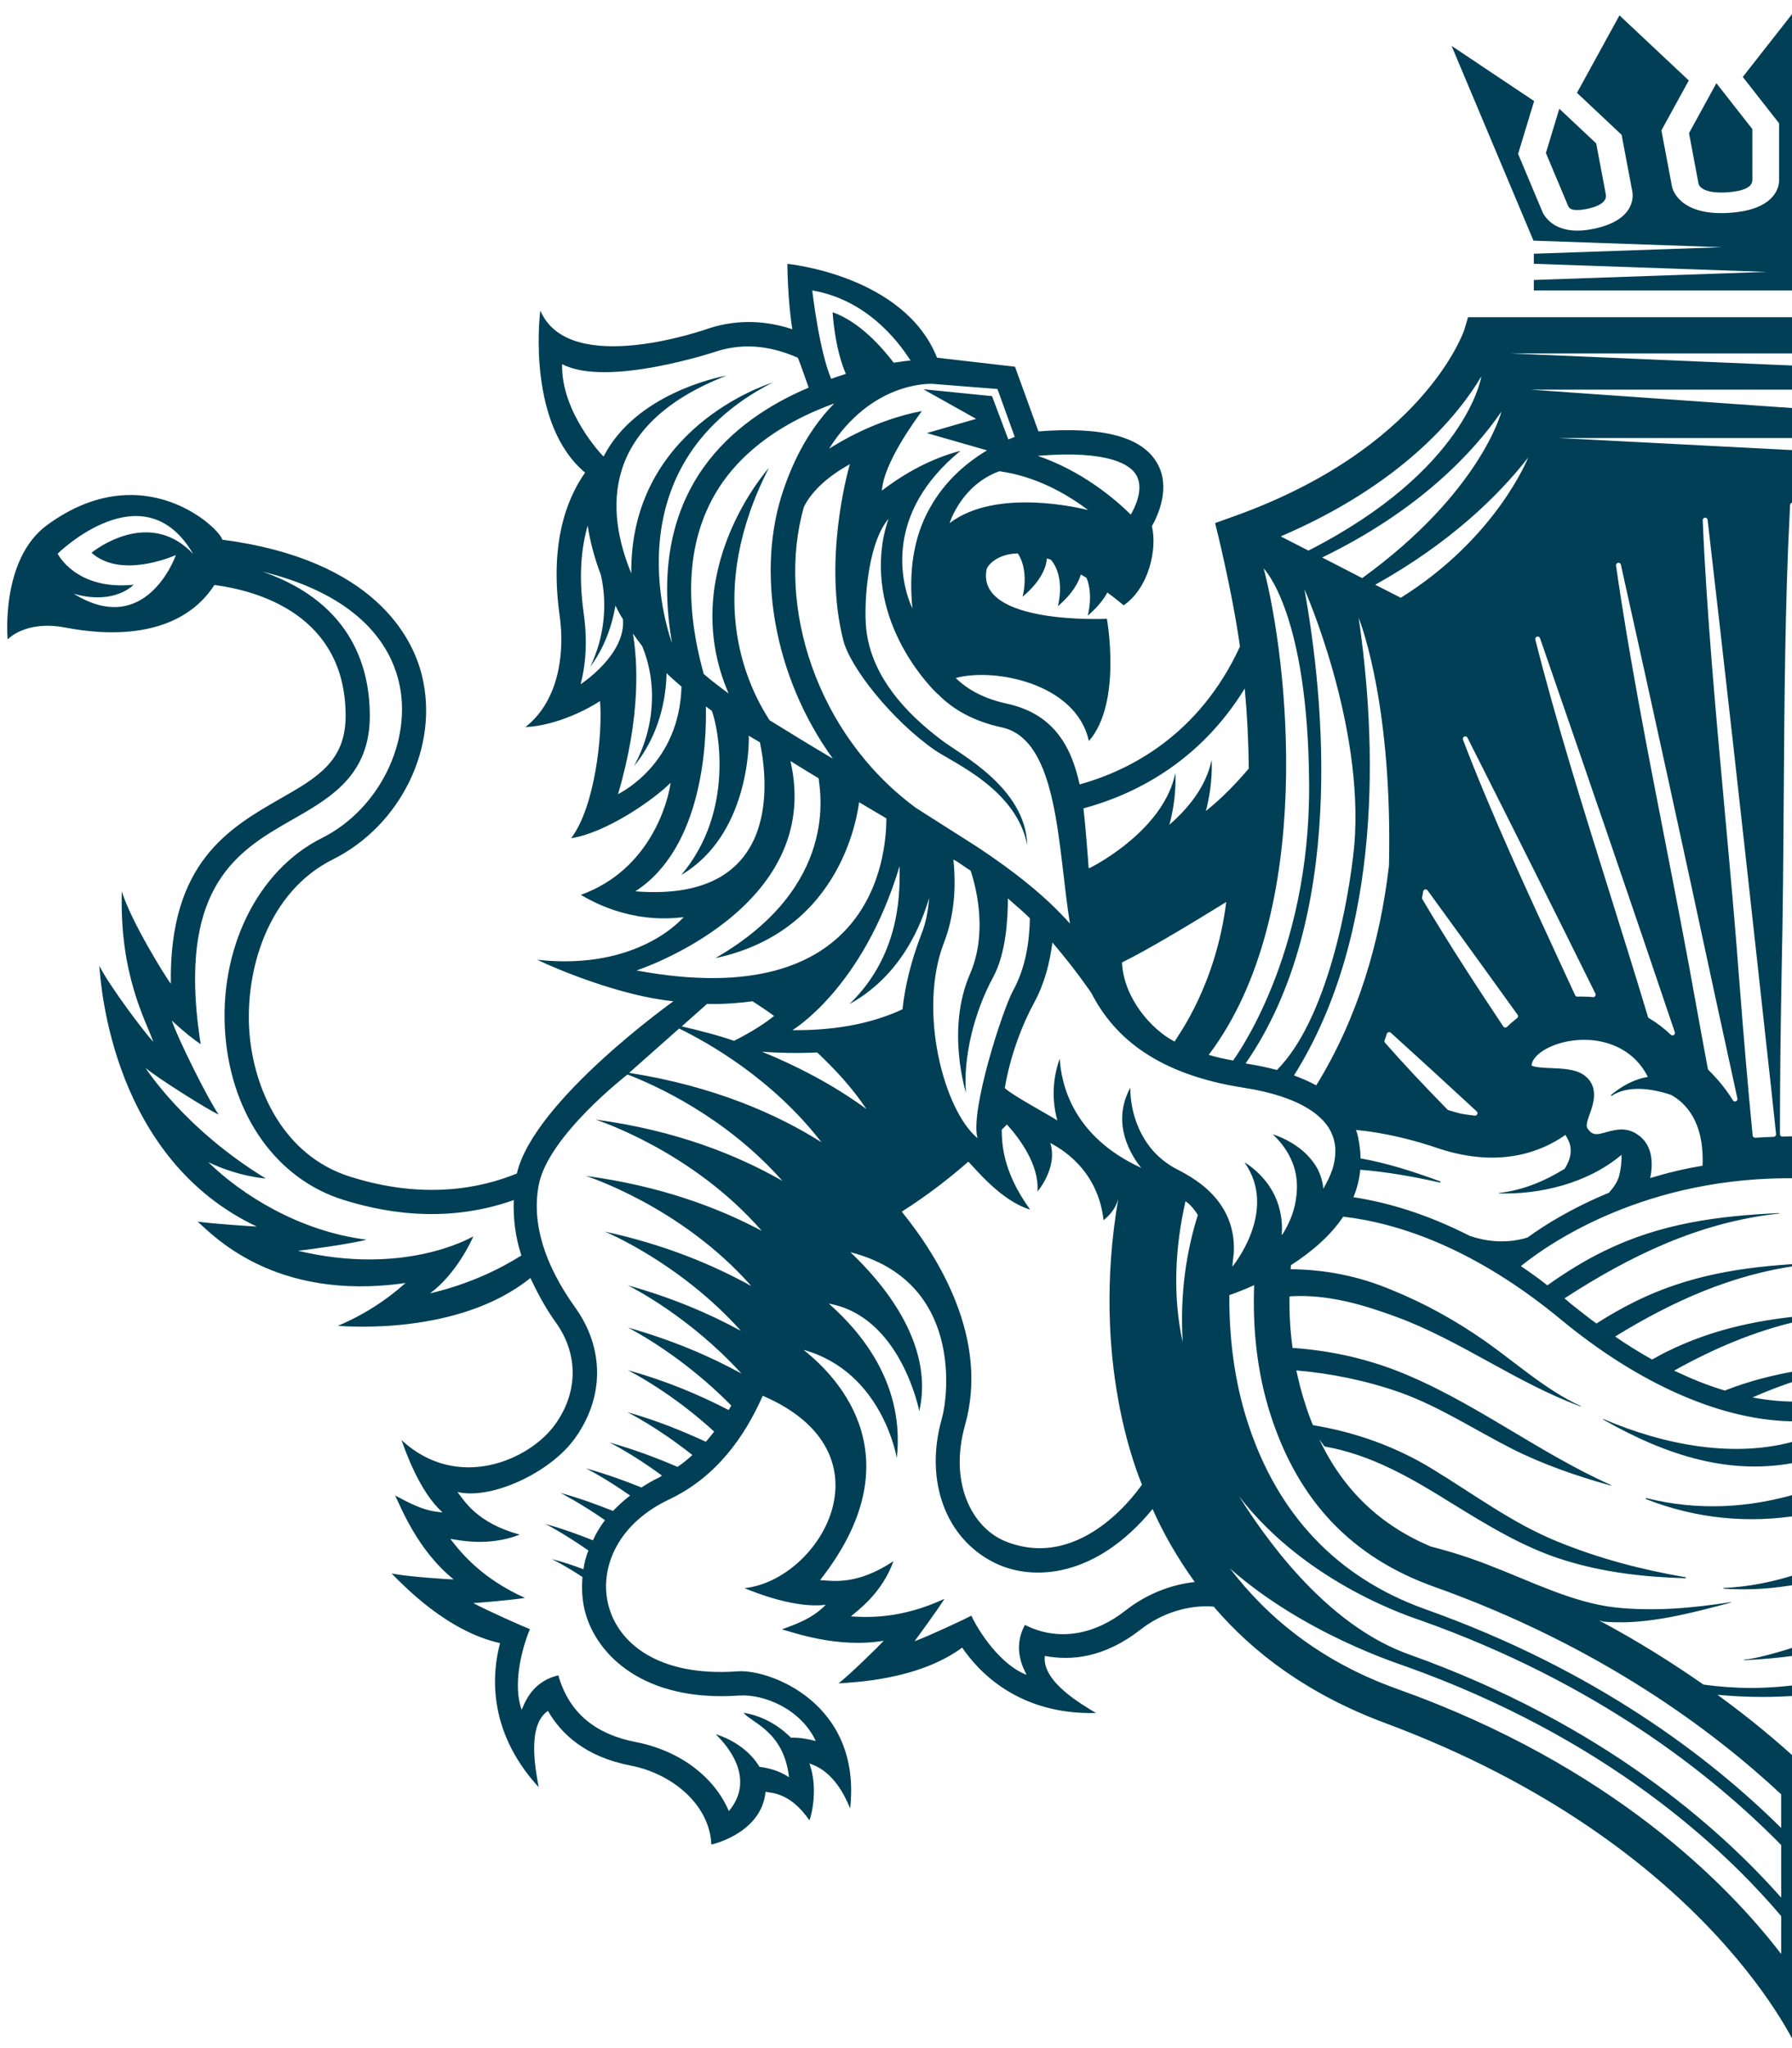 <?xml version="1.0" encoding="UTF-8"?>
<svg id="Ebene_1" xmlns="http://www.w3.org/2000/svg" baseProfile="tiny" version="1.2" viewBox="0 0 154.374 176.349">
  <!-- Generator: Adobe Illustrator 29.5.1, SVG Export Plug-In . SVG Version: 2.1.0 Build 141)  -->
  <path d="M154.992,136.4v-.905c-2.139.705-4.321,1.157-6.509,1.245-.021,0-.021.041,0,.061,2.18.154,4.359 0,6.509-.401Z" fill="#003f55"/>
  <path d="M154.992,130.491v-1.921c-4.292,1.299-8.721,1.547-13.16.437-.061,0-.082.061-.041.082,4.362,1.71,8.802,2.104,13.201,1.402Z" fill="#003f55"/>
  <path d="M154.992,142.515v-.814c-1.993.663-3.714,1.118-4.754,1.221-.021,0-.021.041,0,.041,1.571-.068,3.163-.216,4.754-.448Z" fill="#003f55"/>
  <path d="M138.119,122.193c-.021-.02-.041.041-.021.041,5.516,3.142,11.047,4.893,16.894,3.643v-1.883c-5.455,1.681-11.694.421-16.874-1.801Z" fill="#003f55"/>
  <path d="M148.324,21.287l-16.19.562v.867l20.041.697-20.041.696v.903h22.858V.433l-4.859,6.194,3.132,3.995v4.953c-.036.705-.504,2.466-4.163,2.745-4.583.352-5.062-2.228-5.062-2.228l-.916-4.863,2.359-4.3-5.972-5.605-3.66,6.672,3.845,3.613.921,4.879c.017.094.525,2.421-3.326,3.216-2.905.601-4.009-.68-4.387-1.391l-2.125-5.062,1.381-4.547-7.111-4.752,7.054,16.771,16.219.565Z" fill="#003f55"/>
  <path d="M154.992,151.696c-1.938-1.795-4.285-3.754-7.039-5.754,1.285.122,2.571.184,3.877.184,1.064,0,2.118-.043,3.163-.122v-.938c-1.365.181-2.745.285-4.142.285-1.387,0-2.754-.102-4.101-.286-2.632-1.836-5.631-3.734-8.998-5.529.122.02.224.061.347.102.633.061,1.265.061,1.877.061,3.081-.082,6.182-.918,9.12-1.693.02,0,.02-.041,0-.041-3.285.51-6.631.816-9.998.449-3.591-.408-7.223-2.244-10.671-3.571-1.693-.673-3.428-1.224-5.183-1.673-4.387-1.857-7.549-4.897-9.59-9.222.143.204.306.408.449.612,4.02.694,7.509,2.734,10.936,4.876,3.081,1.898,6.264,3.856,9.732,4.917,3.407,1.061,6.876,1.449,10.406,1.551.061,0,.082-.061.041-.082-3.795-.653-7.468-1.612-11.059-3.081-3.795-1.53-7.243-4.101-10.732-6.223-3.183-1.959-6.713-3.203-10.324-3.795-.245-.592-.469-1.204-.673-1.857-.306-.939-.551-1.898-.755-2.857,3.04.265,6.039.877,8.937,1.897,3.366,1.204,6.407,3.203,9.61,4.836,2.755,1.387,5.611,2.367,8.549,3.183.021,0,.021-.02.021-.041-6.448-2.877-12.058-7.386-18.649-9.916-2.856-1.081-5.815-1.693-8.794-1.898-.204-1.489-.286-2.979-.265-4.428.061,0,.122-.02.184-.02,3.122-.163,6.08.694,9.018,1.775,5.509,2.02,10.365,5.693,15.874,7.713.021.02.041-.041,0-.041-2.918-1.326-5.57-3.713-8.202-5.57-2.571-1.795-5.223-3.265-8.039-4.407-2.836-1.204-5.774-1.775-8.733-1.795,0-.122.02-.224.02-.347,1.673-1.081,3.346-2.448,4.509-4.183,4.836.571,11.365,2.754,18.771,8.875,6.917,5.713,14.119,8.774,20.261,8.753.083,0,.162-.009.245-.01v-1.692c-1.294.023-2.637-.093-4.02-.358,1.312-.578,2.651-1.088,4.02-1.521v-.793c-2.164.354-4.291.892-6.407,1.722-1.449-.428-2.897-1.02-4.366-1.714,3.41-1.907,6.964-3.421,10.773-4.282v-.411c-3.89.393-7.634,1.206-11.365,3.04-.429.204-.857.449-1.306.694-1.061-.592-2.122-1.245-3.183-1.979,4.924-3.032,10.075-5.349,15.854-6.127v-.141c-4.878.28-9.489.972-14.079,3.228-1.163.571-2.265,1.204-3.387,1.918-.734-.531-1.469-1.122-2.224-1.714-.143-.143-.347-.306-.531-.449,5.693-3.693,11.65-6.57,18.486-7.305.02,0,.02-.041,0-.041-5.264.245-10.181.877-15.058,3.265-1.714.836-3.326,1.836-4.897,2.958-.775-.612-1.53-1.143-2.285-1.653,2.389-1.942,10.816-7.826,23.974-7.562v-3.628c-.33.006-1.252.024-1.256.024-.055,0-.107 0-.159.008-.01.001-.02.002-.03.002-.051,0-.1-.018-.138-.052-.047-.04-.073-.099-.073-.16,0-4.203.048-8.815.147-14.096.111-4.88.146-10.012.18-14.975.056-8.229.114-16.739.517-24.483l.029-.618c.006-.113.099-.201.211-.201.001,0,.003 0.0.005 0.0.032.001.062.008.088.021.028-.014.06-.022.093-.022.001,0,.003 0.0.005 0.0.115.003.207.097.207.211,0,0,.01.514.01.618.057,3.294.111,6.655.164,10.084v-15.412l-20.71-1.071h20.71v-2.538l-23.117-1.624h23.117v-2.056l-24.913-1.066h24.913v-3.122h-28.524l-.326,1.102c-.041.102-3.469,10.283-20.097,16.139l-1.367.49s1.428,5.59,2.142,10.63c-3.509,7.61-9.467,10.671-13.813,11.875-.734-3.367-2.306-6.101-6.284-6.958-1.877-.408-3.326-1.163-4.386-2.203,3.203-.898,10.365.388,11.467,5.427,2.877-3.285,1.551-10.528,1.551-10.528,0,0-11.283.551-10.365-4.244.041-.286.836-1.347,2.693-1.387,1.02,1.551.408,3.734.408,3.734,1.693-1.428,2.04-2.632,2.102-3.305.122.041.224.082.347.122,1.285,1.551.592,3.999.592,3.999,1.265-1.081,1.775-2.04,1.979-2.734.163.102.326.184.49.286.612,1.49.102,3.265.102,3.265.877-.755,1.387-1.428,1.693-2.0.449.327.918.694,1.408,1.102,2.204-1.53,2.897-4.897,2.428-6.815.551-.959,1.653-3.407.428-5.468-1.306-2.224-4.631-3.122-10.202-2.693l-2.02-5.57-6.713-.775c-2.836-7.121-12.895-8.08-12.895-8.08,0,0,.02,3.142.428,5.631-2.081-.694-4.57-.939-7.243-.061,0,0-11.977,4.305-14.466-1.551-.123.918-1.02,9.875,3.856,13.956-1.734,2.469-3.04,6.346-2.183,12.385.388,2.795.102,7.121-2.958,9.528,2.734-.122,5.529-1.632,6.427-2.244.245,2.897-.449,9.141-2.489,11.814,3.02-.469,7.08-3.285,8.569-4.774-.204,1.571-1.714,7.488-7.733,9.651.816.469,4.203,2.51,8.855,1.918-.082.082-3.877,4.632-12.61,3.673,1.592.775,7.182,3.122,11.732,3.571,0,0-12.058,8.59-13.487,14.833-3.142,1.285-8.019,2.265-14.323.286-5.835-1.816-8.325-7.59-8.712-12.365-.428-5.448,1.612-12.181,7.162-14.956,5.896-2.938,9.202-9.753,7.692-15.854-.775-3.203-4.06-9.977-17.2-11.691-.143-.898-6.754-7.345-15.078-1.265C.008,48.169.66,55.065.66,55.065c0,0,1.469-1.653,4.876-1.041,1.571.286,9.365,1.857,12.936-3.652,3.693.49,11.303,2.55,11.303,11.283,0,3.917-2.489,5.325-5.631,7.121-4.407,2.53-9.59,5.509-9.426,15.935-.388-.469-3.448-5.387-4.224-7.957-.204,7.121,2.02,11.038,2.714,12.956-.673-.673-3.836-4.877-4.652-6.55.143,1.938,1.224,16.629,13.568,22.464-.347-.02-3.632-.224-5.101-.428,1.163.979,6.468,6.937,17.914,5.284-.592.51-2.551,2.306-5.835,3.693.49.02,10.385.898,16.588-4.122.592,1.245,1.265,2.53,2.183,3.816,1.959,2.714,1.938,5.999-.02,8.753-2.204,3.122-8.447,5.856-13.262,1.387.347 1,1.591,4.509,3.53,6.223-1.673-.082-2.999-.898-4.081-1.449.449.877,1.877,4.672,5.04,7.223-.531,0-4.101-.245-5.346-.51.959.959,4.733,4.979,9.345,5.999-.633,2.346-1.245,7.427,3.326,12.405-.245-1.387-1.061-5.305.796-6.57,1.143,1.979,3.224,3.958,7.141,4.713,3.509.673,6.794,3.326,6.937,6.794.49-.102,4.346-1.143,4.672-4.55.286.143,2.02-.102,3.775,2.469.184-.408.775-2.816,0-4.897.306.122,2.203.571,3.509,3.877,1.02-9.141-7.039-12.018-9.671-11.814-7.019.51-10.344-2.571-11.14-5.652-.796-2.959.531-6.937,5.244-9.161,3.999-1.898,6.468-5.346,8.039-8.916,11.446,4.917,4.938,15.874-1.571,16.568.979.408,4.448,1.775,6.999,1.428-1.163,1.224-2.652,1.694-3.775,2.122.959.245,4.774,1.653,8.773.979-.347.388-2.897,2.897-3.897,3.673,1.326-.102,6.855-.286,10.651-3.081,1.367,2,4.795,5.795,11.528,5.631-1.204-.735-4.672-2.693-4.407-4.917,2.244.429,5.101.184,8.243-2.265,1.795-1.408,4.122-2.163,6.305-1.979,3.428,4.019,8.182,7.57,14.752,10.018,28.111,10.465,35.683,28.395,35.686,28.401v-25.076ZM15.147,47.802c-.102.326-2.673,7.121-8.794,3.326,3.101.898,4.774-.388,5.162-.775-4.979.51-6.55-2.673-6.55-2.673,0,0,7.406-7.305,11.671.02-3.407-3.611-7.611-1-8.753-.102,2.51,2.244,6.917.347,7.264.204ZM37.04,111.379c2.244-1.653,3.571-4.509,3.734-4.917-.347.204-6.04,3.407-15.099,1.245.367-.02,4.815-.633,5.897-.959-5.795-.714-10.794-3.897-13.63-6.672,2.632,1.265,4.958,1.408,4.958,1.408-7.039-4.285-10.365-9.529-10.365-9.529.898.796,5.57,3.734,6.305,4.02-.796-1.081-3.53-6.529-4.04-8.1l.122.122c1,.918,1.857,1.591,2.367,1.918-.163-1.041-.286-2.02-.367-2.958-.939-11.059,3.876-13.875,8.243-16.364,3.285-1.877,6.692-3.815,6.692-8.937,0-3.673-1.183-9.61-9.222-12.426,6.407,1.571,10.569,4.795,11.711,9.426,1.245,5.101-1.673,11.038-6.611,13.507-5.57,2.775-8.916,9.61-8.325,16.976.572,6.978,4.469,12.405,10.161,14.18,2.815.877,8.427,2.245,14.69.02-.061,1.551.122,3.142.653,4.774-1.816,1.143-4.427,2.448-7.876,3.265ZM117.042,53.188c.327.837,2.918,7.917,2.612,21.342-.755,6.57-2.693,13.14-6.264,18.934-.551-.306-1.204-.592-1.918-.857,7.794-12.405,7.08-29.095,5.57-39.419ZM110.003,92.138c-.775-.204-1.612-.388-2.53-.531-.082,0-.102-.02-.163-.041,8.651-12.487,6.774-31.34,5.06-40.827.041.082,5.142,11.61,4.305,21.974-.469,4.978-2.387,15.139-6.672,19.424ZM127.214,95.703c.067.062.087.16.049.243-.035.076-.111.124-.193.124-.007,0-.015-.001-.022-.001-.635-.067-1.083-.15-1.208-.173-.378-.099-.704-.188-1.059-.297-.034-.01-.065-.029-.09-.054-2.14-2.185-3.848-4.012-5.375-5.749-.051-.058-.066-.14-.04-.212.072-.196.137-.372.192-.557.021-.07.076-.124.146-.143.019-.005.038-.008.057-.008.052,0,.103.019.142.055,2.348,2.124,4.769,4.339,7.401,6.773ZM122.507,77.272c.038-.163.067-.334.095-.506.014-.084.077-.152.16-.172.016-.004.032-.006.049-.006.067,0,.13.032.171.087,2.591,3.553,5.172,7.125,7.753,10.708.067.093.048.222-.043.292-.333.255-.615.5-.862.747-.04.04-.094.062-.15.062-.007,0-.014-0-.021-.001-.063-.006-.12-.04-.155-.093-2.168-3.253-4.693-7.099-6.974-10.962-.028-.047-.036-.103-.024-.156ZM139.506,101.157c-.123.571-.49,1.081-.898,1.551-3.122,1.285-5.468,2.734-7.019,3.856-1.959.612-3.815.265-4.979-.143-3.775-1.918-7.162-2.897-10.018-3.326.306-.734.51-1.53.592-2.367,2.285.184,4.571.592,6.856,1.102.061,0,.082-.082.021-.102-2.387-.877-4.591-1.571-6.856-1.979,0-.571-.082-1.163-.204-1.796-.041-.204-.102-.428-.184-.653,2.551.245,5.019.877,7.162,1.612,5.244,1.714,8.855.245,10.875-1.183.061.102.122.204.183.326.51.898.245,1.816-.245,2.591-1.755,1.081-3.632,1.857-5.652,2.081-.02,0-.02.041,0,.041,3.428.102,7.57-.816,10.549-3.326.021.633-.082,1.306-.184,1.714ZM142.158,101.442c.265-1.265.204-2.775-.959-3.652-1.041-.796-2.02-.51-2.795-.306-.836.245-1.204.306-1.612-.265-.184-.224-.122-.51.163-1.306.306-.857.877-2.448-.612-3.407-.734-.449-1.755-.49-2.734-.53-.531-.02-1.408-.061-1.673-.224,0-.061.021-.184.102-.367.449-.959,2.448-1.938,4.754-1.836,1.143.041,3.795.469,5.162,3.183-1.122.184-2.203.755-3.162,1.551-.021.02,0,.102.041.082,1.367-.898,3.366-.673,5.121-.082,1.224.673,2.877,2.285,2.714,6.101-1.612.265-3.101.633-4.509,1.061ZM146.877,44.578c.006-0.0.011-.001.017-.001.106,0,.197.08.21.187,1.415,12.23,2.856,25.061,4.406,39.226.194,1.795.395,3.609.597,5.437.302,2.719.607,5.47.895,8.234.006.058-.012.117-.051.161-.039.044-.094.071-.152.073-.567.02-1.105.049-1.594.078-.004,0-.008 0-.012 0-.108,0-.2-.082-.21-.191-.39-4-.766-8.357-1.149-13.321-.362-4.862-.827-9.949-1.276-14.867-.758-8.3-1.542-16.884-1.875-24.797-.005-.114.081-.211.195-.22ZM139.388,48.467c.013-.003.026-.004.038-.004.097,0,.184.067.206.166,2.639,11.841,5.367,24.319,8.106,37.087.628,2.914,1.275,5.878,1.933,8.88.022.101-.032.203-.127.241-.026.011-.053.016-.08.016-.071,0-.141-.036-.18-.101-.573-.929-1.278-1.803-2.097-2.599-.031-.03-.052-.07-.061-.113-.333-1.787-.667-3.583-.991-5.389-.822-4.635-1.762-9.454-2.671-14.114-1.548-7.935-3.149-16.141-4.249-23.833-.016-.113.06-.218.172-.238ZM132.407,54.822c.02-.006.041-.009.061-.009.088,0,.17.055.2.142,4.341,12.542,8.117,23.572,11.541,33.721,0,0,.061.177.072.216.026.092-.012.19-.094.239-.034.02-.071.03-.109.03-.053,0-.106-.02-.147-.06-.544-.526-1.196-1.021-1.885-1.433-.064-.038-.103-.107-.103-.181-1.049-3.486-2.187-7.121-3.289-10.637-2.257-7.204-4.591-14.654-6.391-21.775-.028-.11.036-.222.145-.254ZM137.437,85.559c.034.068.029.15-.015.213-.04.058-.105.092-.175.092-.006,0-.047-.004-.047-.004-.199-.018-.39-.036-.591-.036l-.456-.01c-.076 0-.166-0-.247.009-.008.001-.016.001-.023.001-.082,0-.157-.048-.192-.123l-1.209-2.616c-2.944-6.362-5.987-12.941-8.453-19.389-.041-.105.009-.223.112-.269.028-.012.057-.018.086-.018.077,0,.152.043.189.116,4.146,8.215,7.75,15.422,11.021,22.034ZM131.651,39.396c-.02.02-2.693,6.896-10.977,12.079l-2.204-1.122c6.407-3.571,10.589-7.631,13.181-10.957ZM117.348,49.781l-3.448-1.775c8.284-4.019,12.977-8.978,15.446-12.568,0,.02-1.796,6.957-11.997,14.344ZM127.611,32.417c0,.041-1.265,8.039-14.895,14.997l-2.387-1.224c10.283-4.407,15.18-10.242,17.282-13.772ZM112.778,67.573c.082,14.854-6.448,23.586-6.55,23.75-.735-.143-1.469-.286-2.102-.49,9.304-12.283,6.794-34.053,4.734-41.888.021.041,3.836,3.795,3.917,18.628ZM101.188,89.69c-2-1.02-4.407-3.775-4.53-6.815,2.163-1.041,6.203-3.489,8.978-5.203-.898,7.162-4.121,11.446-4.448,12.018ZM107.228,59.289c.204,2.163.326,4.489.347,6.896-1.082,1.265-2.265,2.51-3.693,3.652.653-2.469.49-4.387.49-4.387-.469,2.306-2.04,4.183-3.632,5.57.673-2.51.51-4.448.51-4.448-.979,4.775-6.631,7.794-7.345,8.161-.041.02-.082.02-.122.02-.021-.388-.286-3.856-.449-5.142,4.264-1.143,9.957-3.897,13.895-10.324ZM86.294,62.635c4.917,1.061,4.815,10.324,5.876,16.894-2.122-2.387-4.836-4.509-7.937-6.57,0,0-4.999-3.183-5.325-3.387-8.671-6.386-12.058-17.567-9.651-25.933.735-1.449,2.142-2.652,3.958-3.673-.265.898-2.285,8.427-.571,15.16.592,2.367,4.203,6.896,7.855,9.447,1.653,1.143,7.039,3.367,7.998,8.202-.163-4.999-5.835-7.835-7.406-9.059-3.142-2.367-5.815-5.366-6.407-9.08-.347-2.02-.041-7.753,1.857-9.957-.245.714-.428,1.449-.531,2.183-1.041,7.386,4.53,12.691,4.774,12.915v-.02c1.346,1.388,3.163,2.367,5.509,2.877ZM90.477,98.423c.714.388,4.081,2.142,4.591,6.652.734-.592,1.102-1.224,1.265-1.836-2.428,14.14,1.755,23.852,2.041,24.607-.062.061-5.02,7.61-11.773,4.876-2.836-1.163-4.876-4.979-3.469-9.998,2.081-7.366-2.204-14.384-5.448-18.384,2.244-1.428,4.121-2.897,5.733-4.305.469.428,2.795,3.387,5.326,4.122-2.469-3.387-2.428-5.897-2.448-6.876.143-.143.306-.306.449-.449,1.163,1.285,2.795,3.53,2.632,5.774,0,0,1.775-2.061,1.102-4.183ZM70.399,90.629c1.49,1.408,2.958,2.959,4.244,4.877-2.265-1.673-5.284-3.428-8.998-4.938,1.367.102,2.999.143,4.754.061ZM63.238,89.629c-1.408-.49-2.938-.877-4.509-1.245l2.183-1.938c.082.02,1.775.061,3.917-.225.592.388,1.224.796,1.857,1.265-.837.673-1.959,1.387-3.448,2.142ZM68.257,88.711s6.08-3.591,9.243-14.14c-.021,1.612.367,7.366-4.325,11.895,5.162-2.836,6.549-8.222,6.876-9.141-.102,1.061-.265,2.102-.673,3.101-.857,2.244-1.408,4.387-1.632,6.488-2.245,1.041-5.264,1.836-9.488,1.796ZM84.213,98.015c-2.938-2.448-5.142-11.018-2.897-16.833.898-2.326,1.061-4.774.816-7.162.531.265.979.653,1.49.959.612,1.897,1.387,5.55-.061,8.896-2.081,4.774-.347,10.222-.347,10.222-.245-3.04.694-6.917,2.346-9.957,1.102-2.04,1.265-5.019,1.265-6.774.632.571,1.326,1.122,1.897,1.714-.041,2.102-.388,4.285-1.449,6.223-.898,1.632-3.734,10.385-3.061,12.711ZM62.769,59.717c-.755-.551-1.469-1.102-2.142-1.673-1.877-6.754-1.326-12.303,1.632-16.527,2.469-3.489,6.223-5.55,9.61-6.774-1.612,1.632-3.183,3.958-4.346,7.345-2.428,6.978-.918,16.119,4.223,23.24-1.775-1.041-3.591-2.163-5.448-3.305-2.163-3.326-5.55-11.018-.062-21.73,0,0-8.018,8.896-3.469,19.424ZM97.883,40.905c.714,1.204-.163,2.877-.469,3.407-1.449-1.428-4.264-3.775-8.019-5.06,6.182-.51,7.998.796,8.488,1.653ZM93.741,43.925c-.551-.143-7.896-1.959-11.936,1.122.021-.061,1.02-3.285,4.285-4.468,3.122.429,5.754,1.918,7.651,3.346ZM80.254,33.05l5.672.449,1.49,4.121c-.143.061-.347.143-.551.225l-1.408-3.734-5.917-.592,4.55,2.55-4.244,1.224,5.183,1.489c-1.673 1-3.612,2.571-4.958,5.019-1.367,2.448-1.796,5.366-1.469,8.61-1.041-2.265-2.408-8.243,4.142-13.589-1.02.265-3.673,1.041-6.774,3.428.163-2.387,2.856-6.039,3.448-6.855-4.061.775-7.141,2.714-7.998,3.244,3.632-5.754,8.569-5.57,8.835-5.591ZM78.438,31.05c-.388.02-.877.102-1.448.184-.939-1.224-2.877-3.509-5.264-4.346,0,0,.163,3.081,1.143,5.305-.408.122-.837.286-1.265.429-1.041-2.428-1.632-7.611-1.632-7.611,4.57.775,7.304,4.203,8.468,6.039ZM48.425,31.357c3.876,2.04,13.242-1.081,13.242-1.081,2.673-.877,5.122-.326,7.06.53.041.02.714,1.938.939,2.571-3.265,1.387-6.692,3.53-9.1,6.937-2.836,4.04-3.713,9.1-2.673,15.058,0,0-5.774-15.058,8.651-22.423-.714.224-12.283,4.06-12.16,16.425-2.183-5.284-2.754-12.773,8.222-17.037-.877.163-7.875,1.632-10.61,6.978-.082-.061-3.673-3.795-3.571-7.957ZM50.016,58.922c.469-1.795.592-3.815.265-6.121-.449-3.224-.204-5.631.347-7.549.184,1.265.551,2.714,1.143,4.285.571,2.55.286,5.346-.918,7.876,1.122-1.51,1.836-3.326,2.163-5.264.204.408.408.796.653,1.183v.02c.224,3.04-3.591,5.529-3.652,5.57ZM53.24,68.389c2-6.774,1.673-11.508,1.285-13.833.265.367.51.714.796,1.081,1.326,3.203,1.102,7.06-.714,10.345,1.795-2.163,2.755-5.04,2.816-8.019.367.388.857.775,1.285,1.163-.184,6.611-5.142,9.08-5.468,9.263ZM54.73,76.754c5.856-3.775,6.141-12.936,6.08-15.915.163.122.347.245.51.367.53,1.367,2.061,8.59-2.632,14.14,5.815-3.428,5.856-11.304,5.815-11.997.326.204.633.388.959.571.633,2.979,2.102,13.854-10.732,12.834ZM54.832,83.569s16.2-5.284,13.262-18.037c.796.49,1.632,1.02,2.428,1.489.102,1.061,1.836,9.304-8.896,15.486,11.161-2.367,12.283-12.875,12.385-13.425.796.469,1.571.939,2.346,1.387,0,3.305-1.204,16.874-21.526,13.099ZM58.504,88.568c2.469,1.204,8.019,4.305,12.262,9.794-3.734-2.367-9.182-4.815-16.568-5.978l4.305-3.815ZM51.281,96.403s8.263,2.612,14.344,9.59c-3.754-2-8.753-3.877-15.16-4.734,0,0,8.182,2.591,14.262,9.488-3.305-1.836-7.468-3.571-12.63-4.693,0,0,6.427,2.632,11.732,8.549-2.734-1.49-5.938-2.857-9.732-3.917.592.306,5.407,2.795,9.773,7.59-2.714-1.489-5.958-2.877-9.773-3.958.51.265,4.774,2.51,8.896,6.713-.061.122-.143.265-.224.388-2.489-1.285-5.346-2.51-8.692-3.428.408.204,3.815,1.959,7.447,5.285-.224.286-.469.592-.714.877-2.061-.939-4.223-1.836-6.774-2.55,0,0,2.53,1.245,5.611,3.693-.408.367-.816.714-1.285,1.02-1.796-.775-3.693-1.489-5.856-2.102,0,0,1.979.979,4.53,2.857-.082.041-.163.102-.265.163-.531.245-1.041.551-1.51.857-1.51-.612-3.06-1.163-4.795-1.653,0,0,1.612.796,3.815,2.346-.531.408-1.02.857-1.469,1.326-1.408-.551-2.877-1.102-4.53-1.551,0,0,1.632.816,3.836,2.346-.428.551-.755,1.122-1.041,1.734-1.285-.51-2.612-1-4.081-1.408,0,0,1.551.796,3.693,2.285-.204.51-.347,1.061-.428,1.612-.877-.326-1.775-.633-2.734-.877.245.122,1.265.633,2.653,1.551-.082.979-.041,2.0.224,2.999.979,3.693,5.04,7.794,13.303,7.203,2.061-.122,5.244,1.102,6.57,3.917-.714-.184-1.428-.306-2.142-.286-1.122-1.122-2.53-1.898-4.081-2.142.714.877,3.469,1.591,3.917,5.55-.02-.02-.041-.041-.061-.041-.714-.469-1.612-.755-2.489-.857-.163-.286-1.163-1.979-3.775-2.816.449.449,3.713,3.55,1.143,6.631-1.245-2.938-4.224-5.223-8.059-5.958-3.244-.633-5.672-2.346-6.631-5.733-2.367.551-2.938,2.53-3.162,2.959-.959-2.714.49-6.447.714-6.937-.49-.184-3.795-1.653-4.876-2.244.225,0,3.509-.286,4.448-.449-3.713-1.673-5.489-3.856-6.427-5.08.735.102,3.244.694,5.978-.367-3.713-1.02-4.754-2.897-5.366-3.673,2.877.694,7.998-1.632,10.141-4.652,2.51-3.509,2.51-7.692.041-11.181-2.714-3.775-3.795-7.345-3.183-10.589.796-4.244,7.651-9.528,7.651-9.528,2.244.857,8.427,3.591,13.344,9.161-3.856-2.204-9.12-4.346-16.119-5.284ZM96.965,138.679c-2.591,2.04-5.733,2.734-8.672,1.245-1.143,2.122-.041,3.877.143,4.305-2.673-1.061-4.55-4.591-4.754-5.101-.49.265-3.754,1.795-4.897,2.204.122-.163,2.081-2.836,2.571-3.652-3.693,1.714-6.509,1.612-8.059,1.51.571-.49,2.673-1.979,3.673-4.754-3.224,2.142-5.325,1.673-6.325,1.632,8.121-10.324,1.836-17.261-1.428-19.832,6.835,1.898,8.039,9.324,8.039,9.324.673-6.141-2.775-10.589-5.856-13.303,6.223,1.102,7.794,9.263,7.794,9.263,1.347-5.938-3.366-11.263-5.937-13.691,9.712,2.489,8.427,12.426,7.875,14.344-1.51,5.325.327,10.324,4.55,12.405,3.305,1.632,8.753,1.285,13.609-4.632.918,2.081,2.122,4.183,3.632,6.284-2.02.224-4.101 1-5.958,2.448ZM101.882,115.582c-.877-4.04-.653-8.202.245-12.14.245.163.633.49,1.061,1.183-.959,3.081-1.551,6.611-1.306,10.957ZM101.025,100.484c-2.856-1.673-3.673-4.815-3.652-6.815-1.938,3.53.735,6.631.938,6.896-5.937-2.714-6.896-7.264-7.019-9.406-.592,1.632-.714,3.509-.204,5.325-.938-.592-4.02-2.245-4.53-2.795.469-2.755,1.469-5.407,2.551-7.386.877-1.632,1.326-3.387,1.551-5.142,2.061,2.408,3.366,4.366,3.366,4.366,1.979,3.856,5.733,6.998,13.12,8.141,2.387.367,4.285 1,5.611,1.836.775.49,1.347,1.04,1.734,1.653.224.388.388.775.469,1.204.082.347.082.714.061,1.102-.02.388-.102.775-.224,1.183-.183.551-.449,1.122-.796,1.714-.061-.633-.245-1.204-.49-1.693-.265-.49-.612-.918-.979-1.285-1.122-1.102-2.53-1.591-2.836-1.693h-.041c.612.571,1.061,1.183,1.387,1.775.245.469.428.938.531,1.387.163.694.184,1.367.123,1.979-.061.653-.204,1.265-.388,1.775-.347.959-.775,1.612-.857,1.714,0,0-.02.02-.041.02.061-.592.02-1.163-.062-1.653-.102-.633-.286-1.183-.51-1.673-.918-1.979-2.632-2.918-2.632-2.918,2.959,4.162-1.041,8.977-1.041,8.977.021-.408.082-.796.123-1.183.265-5.182-4.652-6.978-5.264-7.406ZM153.442,168.264c-4.509-5.876-14.548-16.221-33.094-22.831-6.672-2.387-11.222-6.223-14.385-10.365,6.386,5.631,14.548,8.202,15.078,8.406,17.302,6.162,27.402,15.629,32.401,21.526v3.265ZM153.442,163.408c-5.325-6.019-15.405-14.997-32.033-20.934-6.448-2.285-11.528-8.61-14.67-13.63,5.897,7.672,15.221,10.528,15.711,10.712,15.119,5.387,25.035,13.262,30.993,19.322v4.53ZM122.796,138.577c-7.59-2.714-12.752-8.141-15.323-16.119-1.163-3.611-1.592-7.345-1.571-10.936.551-.184,1.285-.469,2.142-.857-.143,3.652.224,7.488,1.408,11.161,2.387,7.427,6.998,12.263,14.037,14.792,14.385,5.121,24.137,12.466,29.952,17.894v2.897c-6.101-6.039-15.956-13.609-30.646-18.832Z" fill="#003f55"/>
  <path d="M148.272,16.579c.188,0,.389-.008.601-.024,2.042-.155,2.077-.829,2.088-1.049l-.002-4.39-3.099-3.952-2.358,4.3.824,4.375c.074.242.445.74,1.947.74Z" fill="#003f55"/>
  <path d="M135.887,18.086c.231,0,.502-.032.807-.095,1.479-.305,1.71-.841,1.644-1.237l-.832-4.404-3.177-2.985-1.156,3.808,1.929,4.594c.159.285.452.319.784.319Z" fill="#003f55"/>
</svg>